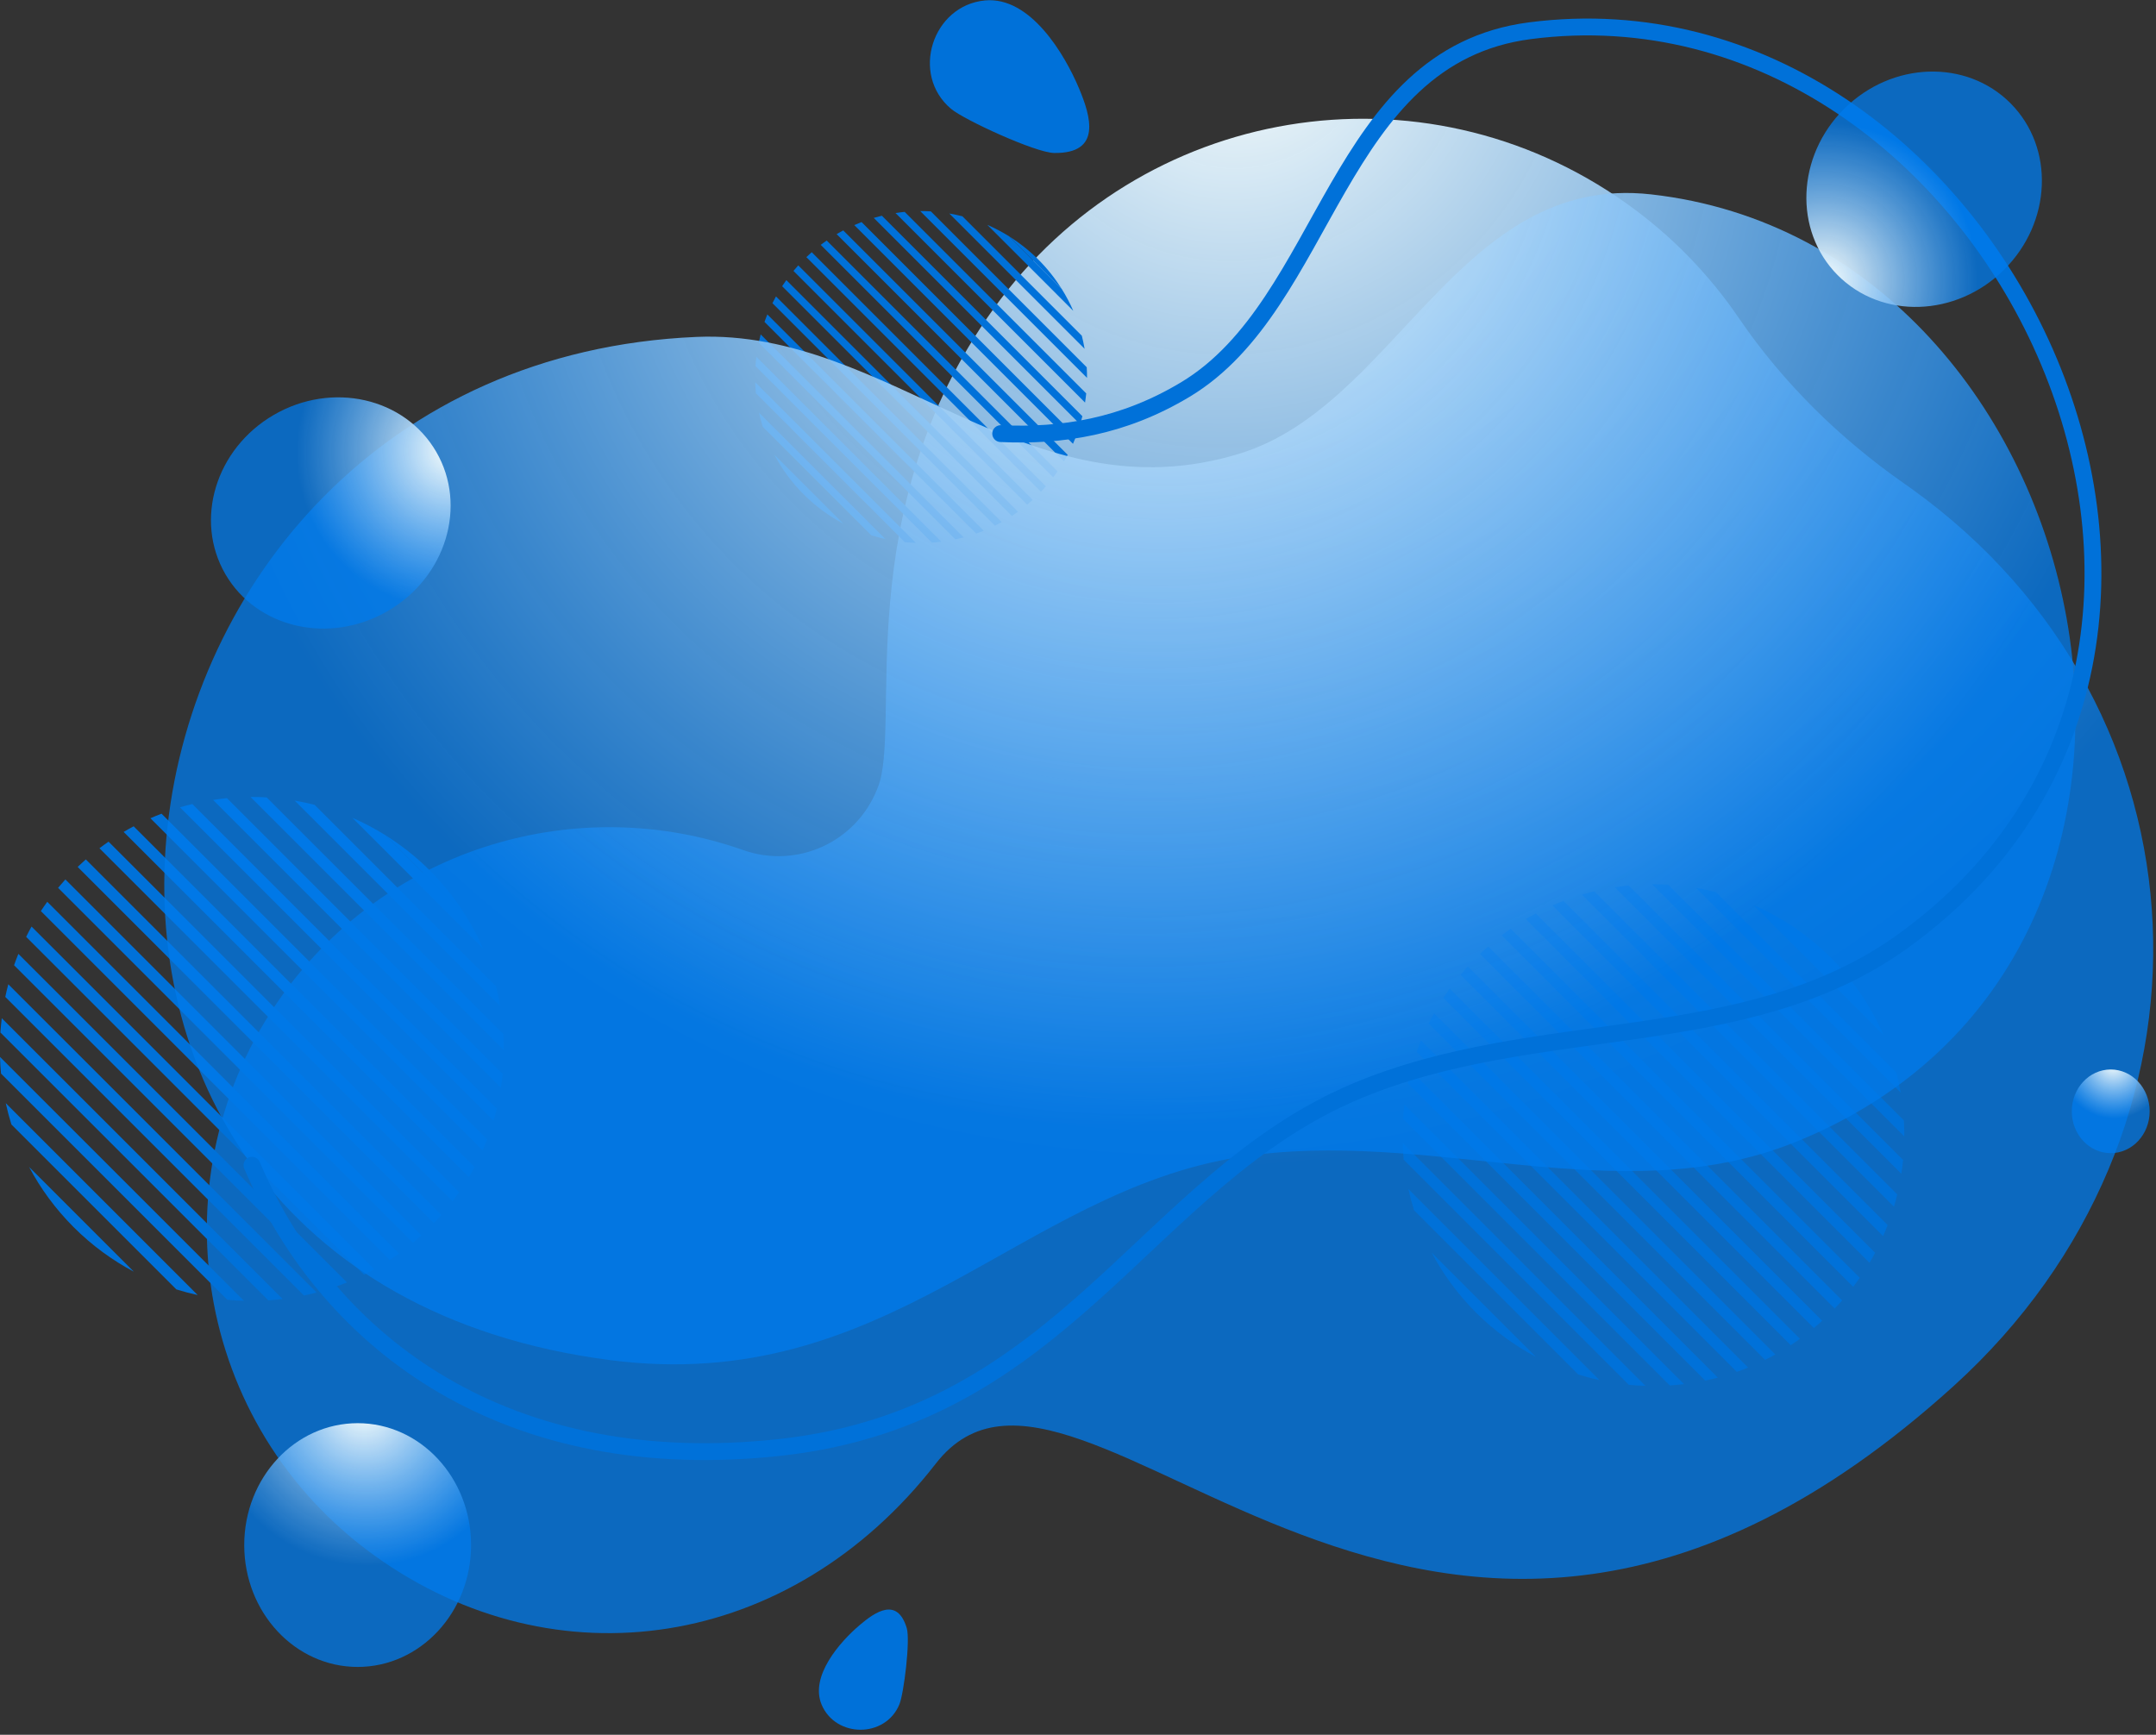 <svg xmlns="http://www.w3.org/2000/svg" width="256" height="206" viewBox="0 0 256 206" fill="none"><rect x="0" y="0" width="256" height="206" fill="#333333" stroke="none"/><path d="M193.169 24.189C168.873 6.854 135.391 12.408 117.985 36.653C100.649 60.8 107.129 86.371 104.227 93.516C104.194 93.599 104.16 93.681 104.127 93.764C101.604 100.036 94.608 103.199 88.234 100.944C68.715 94.041 46.207 100.481 33.538 118.158C18.143 139.637 23.032 169.331 44.498 184.742C65.913 200.117 93.85 196.026 111.113 173.804C128.375 151.583 169.167 221.527 231.979 164.581C265.229 134.436 263.413 84.197 226.955 58.023C226.668 57.817 226.38 57.613 226.091 57.411C218.422 52.052 211.695 45.444 206.426 37.712C202.939 32.596 198.505 27.996 193.169 24.189Z" fill="url(#paint0_radial_34_401)"></path><path d="M51.069 103.398C49.434 101.763 47.653 100.365 45.773 99.188L55.279 108.693C54.102 106.814 52.704 105.033 51.069 103.398Z" fill="#0071D9"></path><path d="M8.745 145.725C8.748 145.728 8.751 145.731 8.754 145.734L8.736 145.716C8.739 145.719 8.742 145.722 8.745 145.725Z" fill="#0071D9"></path><path d="M55.281 108.694L45.775 99.188C44.506 98.393 43.192 97.702 41.842 97.116L57.353 112.627C56.766 111.277 56.075 109.962 55.281 108.694Z" fill="#0071D9"></path><path d="M58.893 117.112L37.356 95.575C36.574 95.375 35.786 95.21 34.993 95.073L59.395 119.475C59.259 118.682 59.093 117.894 58.893 117.112Z" fill="#0071D9"></path><path d="M29.748 94.636L59.831 124.719C59.834 124.08 59.815 123.442 59.778 122.805L31.663 94.689C31.025 94.652 30.387 94.632 29.748 94.636Z" fill="#0071D9"></path><path d="M25.3 94.993L59.475 129.168C59.56 128.62 59.634 128.071 59.688 127.52L26.948 94.78C26.397 94.834 25.848 94.908 25.3 94.993Z" fill="#0071D9"></path><path d="M21.371 95.87L58.599 133.097C58.743 132.611 58.874 132.122 58.993 131.63L22.838 95.476C22.347 95.595 21.857 95.725 21.371 95.87Z" fill="#0071D9"></path><path d="M17.859 97.165L57.303 136.609C57.495 136.173 57.676 135.733 57.846 135.29L19.178 96.622C18.735 96.792 18.296 96.973 17.859 97.165Z" fill="#0071D9"></path><path d="M14.678 98.789L55.679 139.791C55.912 139.397 56.133 138.999 56.347 138.597L15.871 98.122C15.47 98.335 15.071 98.556 14.678 98.789Z" fill="#0071D9"></path><path d="M11.81 100.729L53.738 142.657C54.008 142.302 54.269 141.943 54.521 141.579L12.888 99.946C12.524 100.198 12.164 100.458 11.81 100.729Z" fill="#0071D9"></path><path d="M9.221 102.945L51.523 145.248C51.828 144.929 52.127 144.606 52.415 144.278L10.19 102.053C9.862 102.342 9.539 102.64 9.221 102.945Z" fill="#0071D9"></path><path d="M6.897 105.428L49.039 147.57C49.376 147.289 49.71 147.004 50.036 146.706L7.761 104.431C7.464 104.758 7.178 105.091 6.897 105.428Z" fill="#0071D9"></path><path d="M4.851 108.187L46.282 149.618C46.653 149.374 47.02 149.119 47.382 148.857L5.611 107.086C5.349 107.449 5.094 107.815 4.851 108.187Z" fill="#0071D9"></path><path d="M3.104 111.247L43.222 151.365C43.632 151.161 44.038 150.947 44.441 150.723L3.745 110.027C3.521 110.43 3.307 110.836 3.104 111.247Z" fill="#0071D9"></path><path d="M1.67 114.619L39.847 152.797C40.301 152.638 40.751 152.468 41.197 152.286L2.181 113.27C1.999 113.716 1.829 114.166 1.67 114.619Z" fill="#0071D9"></path><path d="M0.627 118.382L36.086 153.841C36.59 153.736 37.091 153.616 37.59 153.484L0.984 116.879C0.852 117.377 0.733 117.878 0.627 118.382Z" fill="#0071D9"></path><path d="M0.049 122.61L31.858 154.419C32.426 154.382 32.993 154.329 33.559 154.259L0.209 120.909C0.139 121.475 0.086 122.042 0.049 122.61Z" fill="#0071D9"></path><path d="M0.122 127.489L26.978 154.346C27.638 154.411 28.299 154.447 28.961 154.468L0 125.507C0.021 126.169 0.057 126.83 0.122 127.489Z" fill="#0071D9"></path><path d="M1.353 133.528L20.939 153.114C21.775 153.376 22.619 153.599 23.471 153.785L0.682 130.996C0.868 131.848 1.091 132.692 1.353 133.528Z" fill="#0071D9"></path><path d="M8.737 145.716L8.753 145.732C10.915 147.893 13.328 149.652 15.895 151.014L3.455 138.573C4.816 141.141 6.576 143.553 8.737 145.716Z" fill="#0071D9"></path><path d="M123.301 30.834C122.225 29.757 121.052 28.837 119.814 28.061L126.074 34.321C125.298 33.083 124.378 31.911 123.301 30.834Z" fill="#0071D9"></path><path d="M95.432 58.706C95.434 58.708 95.436 58.71 95.438 58.712L95.426 58.7C95.428 58.702 95.43 58.704 95.432 58.706Z" fill="#0071D9"></path><path d="M126.075 34.321L119.816 28.061C118.98 27.538 118.114 27.083 117.226 26.697L127.439 36.911C127.053 36.022 126.598 35.156 126.075 34.321Z" fill="#0071D9"></path><path d="M128.453 39.865L114.271 25.683C113.756 25.551 113.237 25.442 112.715 25.352L128.783 41.42C128.693 40.898 128.584 40.38 128.453 39.865Z" fill="#0071D9"></path><path d="M109.263 25.064L129.072 44.873C129.074 44.453 129.061 44.033 129.037 43.613L110.523 25.099C110.103 25.075 109.683 25.062 109.263 25.064Z" fill="#0071D9"></path><path d="M106.332 25.299L128.836 47.803C128.892 47.442 128.94 47.081 128.976 46.718L107.417 25.159C107.054 25.195 106.693 25.243 106.332 25.299Z" fill="#0071D9"></path><path d="M103.745 25.877L128.259 50.391C128.354 50.07 128.44 49.748 128.519 49.425L104.711 25.617C104.387 25.695 104.065 25.782 103.745 25.877Z" fill="#0071D9"></path><path d="M101.433 26.729L127.406 52.703C127.532 52.415 127.651 52.126 127.763 51.834L102.301 26.372C102.009 26.484 101.72 26.603 101.433 26.729Z" fill="#0071D9"></path><path d="M99.338 27.799L126.337 54.798C126.49 54.539 126.636 54.276 126.776 54.012L100.124 27.359C99.86 27.5 99.597 27.645 99.338 27.799Z" fill="#0071D9"></path><path d="M97.45 29.076L125.06 56.685C125.237 56.452 125.409 56.215 125.575 55.975L98.16 28.561C97.921 28.727 97.684 28.898 97.45 29.076Z" fill="#0071D9"></path><path d="M95.745 30.535L123.601 58.391C123.802 58.181 123.998 57.969 124.188 57.753L96.383 29.948C96.167 30.138 95.955 30.335 95.745 30.535Z" fill="#0071D9"></path><path d="M94.215 32.171L121.965 59.921C122.186 59.736 122.406 59.548 122.621 59.352L94.784 31.514C94.588 31.729 94.4 31.949 94.215 32.171Z" fill="#0071D9"></path><path d="M92.867 33.987L120.149 61.269C120.394 61.109 120.635 60.941 120.874 60.768L93.368 33.263C93.195 33.501 93.027 33.742 92.867 33.987Z" fill="#0071D9"></path><path d="M91.717 36.002L118.134 62.419C118.404 62.285 118.672 62.144 118.937 61.997L92.139 35.199C91.992 35.464 91.851 35.732 91.717 36.002Z" fill="#0071D9"></path><path d="M90.773 38.223L115.913 63.363C116.211 63.258 116.508 63.146 116.802 63.026L91.11 37.334C90.99 37.629 90.878 37.925 90.773 38.223Z" fill="#0071D9"></path><path d="M90.086 40.701L113.435 64.05C113.767 63.98 114.097 63.902 114.425 63.815L90.321 39.711C90.234 40.039 90.156 40.369 90.086 40.701Z" fill="#0071D9"></path><path d="M89.705 43.485L110.651 64.431C111.025 64.406 111.398 64.371 111.771 64.325L89.81 42.365C89.765 42.737 89.729 43.111 89.705 43.485Z" fill="#0071D9"></path><path d="M89.753 46.698L107.438 64.382C107.872 64.425 108.307 64.449 108.743 64.462L89.673 45.392C89.687 45.828 89.71 46.263 89.753 46.698Z" fill="#0071D9"></path><path d="M90.565 50.674L103.462 63.571C104.012 63.743 104.569 63.89 105.13 64.013L90.123 49.007C90.246 49.567 90.393 50.124 90.565 50.674Z" fill="#0071D9"></path><path d="M95.425 58.7L95.436 58.71C96.86 60.133 98.448 61.292 100.139 62.188L91.947 53.997C92.844 55.688 94.002 57.276 95.425 58.7Z" fill="#0071D9"></path><path d="M217.394 113.728C215.766 112.101 213.993 110.709 212.122 109.537L221.585 119C220.413 117.129 219.021 115.356 217.394 113.728Z" fill="#0071D9"></path><path d="M175.257 155.866C175.26 155.869 175.263 155.871 175.266 155.874L175.249 155.857C175.252 155.86 175.255 155.863 175.257 155.866Z" fill="#0071D9"></path><path d="M221.585 119L212.122 109.537C210.858 108.746 209.55 108.058 208.206 107.474L223.648 122.916C223.064 121.572 222.376 120.263 221.585 119Z" fill="#0071D9"></path><path d="M225.181 127.381L203.741 105.941C202.963 105.742 202.178 105.577 201.389 105.441L225.681 129.733C225.545 128.944 225.381 128.16 225.181 127.381Z" fill="#0071D9"></path><path d="M196.168 105.005L226.116 134.954C226.119 134.318 226.1 133.683 226.063 133.048L198.074 105.059C197.439 105.022 196.804 105.002 196.168 105.005Z" fill="#0071D9"></path><path d="M191.738 105.361L225.76 139.383C225.845 138.838 225.918 138.291 225.972 137.742L193.379 105.149C192.83 105.203 192.284 105.276 191.738 105.361Z" fill="#0071D9"></path><path d="M187.827 106.234L224.888 143.295C225.032 142.811 225.162 142.324 225.28 141.834L189.288 105.842C188.798 105.96 188.311 106.09 187.827 106.234Z" fill="#0071D9"></path><path d="M184.331 107.523L223.598 146.79C223.789 146.356 223.969 145.919 224.138 145.478L185.644 106.983C185.203 107.152 184.765 107.332 184.331 107.523Z" fill="#0071D9"></path><path d="M181.164 109.14L221.982 149.958C222.214 149.566 222.434 149.169 222.646 148.769L182.352 108.476C181.953 108.688 181.556 108.908 181.164 109.14Z" fill="#0071D9"></path><path d="M178.31 111.071L220.05 152.812C220.319 152.458 220.578 152.1 220.829 151.738L179.383 110.292C179.021 110.543 178.663 110.802 178.31 111.071Z" fill="#0071D9"></path><path d="M175.732 113.277L217.845 155.39C218.149 155.073 218.446 154.752 218.733 154.425L176.698 112.39C176.371 112.677 176.05 112.973 175.732 113.277Z" fill="#0071D9"></path><path d="M173.42 115.749L215.373 157.702C215.708 157.423 216.04 157.139 216.365 156.842L174.28 114.757C173.984 115.082 173.699 115.414 173.42 115.749Z" fill="#0071D9"></path><path d="M171.381 118.496L212.626 159.741C212.996 159.499 213.361 159.244 213.722 158.984L172.138 117.4C171.877 117.761 171.623 118.126 171.381 118.496Z" fill="#0071D9"></path><path d="M169.642 121.541L209.58 161.48C209.988 161.277 210.393 161.064 210.793 160.841L170.28 120.328C170.058 120.728 169.845 121.133 169.642 121.541Z" fill="#0071D9"></path><path d="M168.216 124.9L206.222 162.906C206.673 162.748 207.121 162.578 207.566 162.397L168.725 123.556C168.544 124.001 168.374 124.449 168.216 124.9Z" fill="#0071D9"></path><path d="M167.177 128.645L202.477 163.945C202.978 163.84 203.477 163.721 203.974 163.59L167.532 127.148C167.401 127.645 167.282 128.144 167.177 128.645Z" fill="#0071D9"></path><path d="M166.602 132.855L198.268 164.521C198.833 164.484 199.398 164.431 199.961 164.362L166.761 131.161C166.692 131.724 166.638 132.289 166.602 132.855Z" fill="#0071D9"></path><path d="M166.674 137.712L193.41 164.448C194.067 164.512 194.725 164.548 195.384 164.569L166.553 135.738C166.573 136.397 166.609 137.055 166.674 137.712Z" fill="#0071D9"></path><path d="M167.901 143.724L187.399 163.221C188.231 163.482 189.072 163.704 189.92 163.89L167.232 141.202C167.418 142.05 167.64 142.891 167.901 143.724Z" fill="#0071D9"></path><path d="M175.249 155.857L175.265 155.873C177.418 158.024 179.819 159.776 182.376 161.131L169.991 148.746C171.346 151.303 173.098 153.704 175.249 155.857Z" fill="#0071D9"></path><path d="M112.931 12.928C114.487 14.237 122.951 18.133 125.163 18.165C130.864 18.249 129.506 13.797 128.128 10.511C126.419 6.434 122.329 -0.457 116.951 0.052C110.723 0.642 108.057 8.828 112.931 12.928Z" fill="#0071D9"></path><path d="M106.792 202.391C107.322 201.105 108.104 194.78 107.666 193.332C106.537 189.599 103.918 191.408 102.062 192.988C99.76 194.949 96.118 199.045 97.566 202.444C99.243 206.38 105.132 206.418 106.792 202.391Z" fill="#0071D9"></path><path d="M196.048 23.082C173.29 20.523 165.789 48.145 147.212 53.861C122.044 61.606 105.637 39.028 82.722 40.007C8.215 43.192 -6.861 151.188 72.398 161.506C105.417 165.804 121.018 141.504 147.212 137.391C169.649 133.868 192.124 143.993 212.925 135.72C268.175 113.747 249.868 29.133 196.048 23.082Z" fill="url(#paint1_radial_34_401)"></path><path d="M29.916 138.37C39.087 159.821 60.354 175.473 92.779 171.859C126.55 168.094 136.104 140.054 161.066 129.564C182.447 120.579 207.185 125.198 225.79 111.874C275.207 76.486 236.485 -3.442 181.671 3.647C158.492 6.644 157.775 36.023 140.752 46.254C133.329 50.716 126.042 51.823 118.822 51.491" stroke="#0071D9" stroke-width="2" stroke-miterlimit="10" stroke-linecap="round" stroke-linejoin="round"></path><path d="M218.983 12.911C224.658 7.282 233.505 7 238.743 12.28C243.981 17.561 243.627 26.405 237.953 32.034C232.278 37.663 223.431 37.946 218.193 32.665C212.955 27.385 213.308 18.541 218.983 12.911Z" fill="url(#paint2_radial_34_401)"></path><path d="M46.038 72.561C39.126 76.574 30.495 74.611 26.761 68.179C23.027 61.746 25.604 53.278 32.517 49.265C39.43 45.253 48.061 47.215 51.795 53.648C55.529 60.081 52.952 68.549 46.038 72.561Z" fill="url(#paint3_radial_34_401)"></path><path d="M255.246 131.968C255.246 134.712 253.176 136.936 250.623 136.936C248.07 136.936 246 134.712 246 131.968C246 129.224 248.07 127 250.623 127C253.176 127 255.246 129.224 255.246 131.968Z" fill="url(#paint4_radial_34_401)"></path><path d="M55.936 183.473C55.936 191.466 49.906 197.946 42.468 197.946C35.03 197.946 29 191.466 29 183.473C29 175.48 35.03 169 42.468 169C49.906 169 55.936 175.48 55.936 183.473Z" fill="url(#paint5_radial_34_401)"></path><defs><radialGradient id="paint0_radial_34_401" cx="0" cy="0" r="1" gradientUnits="userSpaceOnUse" gradientTransform="translate(146.447 2.746) rotate(47.35) scale(238.49 250.989)"><stop stop-color="#FBFFFC"></stop><stop offset="0.558" stop-color="#007AEB" stop-opacity="0.76"></stop></radialGradient><radialGradient id="paint1_radial_34_401" cx="0" cy="0" r="1" gradientUnits="userSpaceOnUse" gradientTransform="translate(139.186 14.131) rotate(40.537) scale(208.759 217.771)"><stop stop-color="#FBFFFC"></stop><stop offset="0.558" stop-color="#007AEB" stop-opacity="0.76"></stop></radialGradient><radialGradient id="paint2_radial_34_401" cx="0" cy="0" r="1" gradientUnits="userSpaceOnUse" gradientTransform="translate(216.376 33.429) rotate(-78.472) scale(33.938 33.087)"><stop stop-color="#FBFFFC"></stop><stop offset="0.558" stop-color="#007AEB" stop-opacity="0.76"></stop></radialGradient><radialGradient id="paint3_radial_34_401" cx="0" cy="0" r="1" gradientUnits="userSpaceOnUse" gradientTransform="translate(53.746 53.369) rotate(116.165) scale(33.938 33.087)"><stop stop-color="#FBFFFC"></stop><stop offset="0.558" stop-color="#007AEB" stop-opacity="0.76"></stop></radialGradient><radialGradient id="paint4_radial_34_401" cx="0" cy="0" r="1" gradientUnits="userSpaceOnUse" gradientTransform="translate(250.876 126.373) rotate(56.298) scale(11.65 11.358)"><stop stop-color="#FBFFFC"></stop><stop offset="0.558" stop-color="#007AEB" stop-opacity="0.76"></stop></radialGradient><radialGradient id="paint5_radial_34_401" cx="0" cy="0" r="1" gradientUnits="userSpaceOnUse" gradientTransform="translate(43.206 167.172) rotate(56.297) scale(33.938 33.087)"><stop stop-color="#FBFFFC"></stop><stop offset="0.558" stop-color="#007AEB" stop-opacity="0.76"></stop></radialGradient></defs></svg>